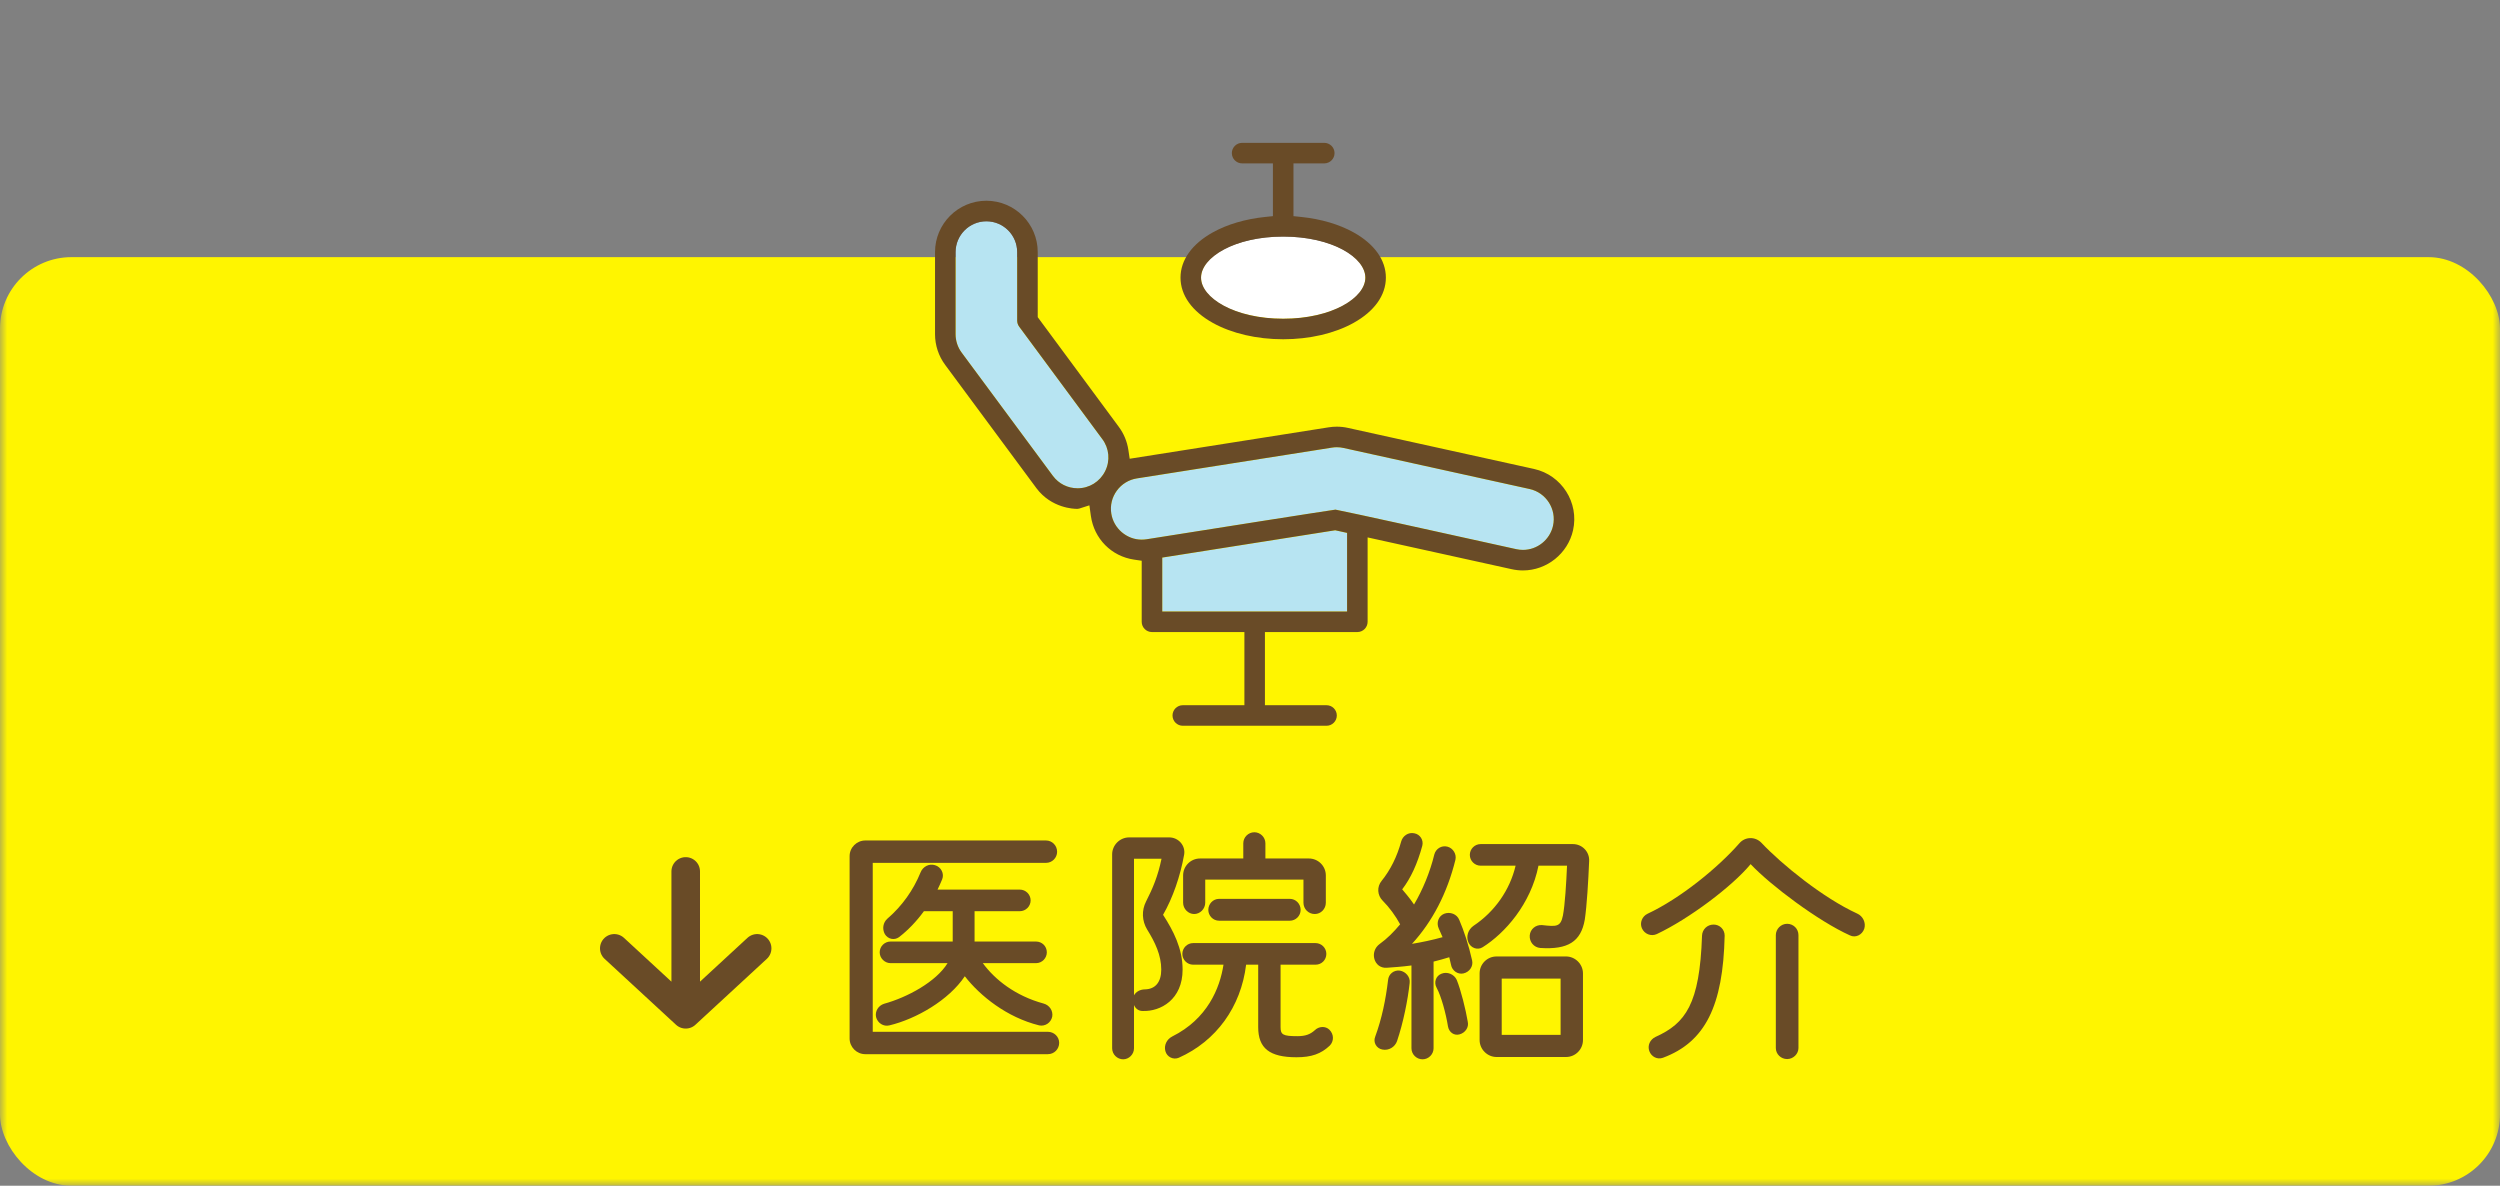 <svg width="175" height="83" viewBox="0 0 175 83" fill="none" xmlns="http://www.w3.org/2000/svg">
<rect x="0" y="0" width="175" height="83" fill="#808080" stroke="none"/>
<mask id="mask0_554_4097" style="mask-type:alpha" maskUnits="userSpaceOnUse" x="0" y="0" width="175" height="83">
<rect width="175" height="83" fill="#D9D9D9"/>
</mask>
<g mask="url(#mask0_554_4097)">
<rect y="18" width="175" height="65" rx="5" fill="#FFF500"/>
<path d="M129.492 65.476C127.296 64.486 123.948 61.984 122.544 60.49C121.248 62.056 118.224 64.324 115.974 65.386C115.578 65.566 115.11 65.386 114.93 64.972C114.768 64.594 114.948 64.144 115.326 63.964C117.63 62.884 120.258 60.742 121.77 59.014C122.166 58.564 122.868 58.546 123.3 58.996C124.704 60.49 127.602 62.848 129.996 63.946C130.41 64.126 130.626 64.594 130.5 65.008C130.356 65.44 129.888 65.674 129.492 65.476ZM125.1 74.134C124.668 74.134 124.308 73.792 124.308 73.36V65.458C124.308 65.026 124.668 64.666 125.1 64.666C125.532 64.666 125.892 65.008 125.892 65.458V73.36C125.892 73.774 125.532 74.134 125.1 74.134ZM116.406 74.044C116.01 74.188 115.596 73.972 115.452 73.576C115.308 73.18 115.506 72.766 115.884 72.586C117.99 71.632 118.98 70.3 119.142 65.494C119.16 65.062 119.502 64.72 119.952 64.72C120.384 64.72 120.726 65.062 120.726 65.494C120.618 70.426 119.358 72.946 116.406 74.044Z" fill="#694B27"/>
<path d="M102.15 64.396C102.474 65.152 102.816 66.178 103.05 67.24C103.14 67.654 102.852 68.05 102.438 68.14C102.042 68.23 101.646 67.942 101.574 67.546C101.538 67.366 101.484 67.186 101.448 67.006C101.088 67.114 100.728 67.222 100.35 67.312V73.378C100.35 73.792 100.008 74.152 99.576 74.152C99.162 74.152 98.802 73.81 98.802 73.378V67.582C98.154 67.672 97.542 67.708 97.056 67.744C96.174 67.798 95.832 66.61 96.588 66.07C97.092 65.71 97.56 65.242 98.01 64.702C97.686 64.108 97.254 63.514 96.786 63.046C96.408 62.668 96.372 62.074 96.714 61.66C97.326 60.904 97.794 59.968 98.082 58.906C98.19 58.51 98.586 58.24 99 58.33C99.414 58.402 99.666 58.816 99.558 59.212C99.216 60.472 98.748 61.48 98.154 62.254C98.298 62.434 98.658 62.83 98.982 63.316C99.594 62.272 100.098 61.066 100.404 59.806C100.512 59.41 100.908 59.158 101.322 59.266C101.718 59.374 101.97 59.788 101.88 60.184C101.304 62.524 100.26 64.522 98.838 66.07C99.504 65.962 100.278 65.8 100.98 65.602L100.71 64.99C100.53 64.594 100.692 64.126 101.088 63.964C101.502 63.802 101.988 63.982 102.15 64.396ZM103.644 59.086H110.106C110.754 59.086 111.276 59.626 111.24 60.274C111.186 61.624 111.078 63.442 110.934 64.378C110.664 65.926 109.746 66.484 107.82 66.358C107.37 66.322 107.046 65.926 107.082 65.476C107.118 65.044 107.496 64.72 107.946 64.756C108.936 64.864 109.242 64.9 109.404 64.09C109.548 63.334 109.638 61.84 109.692 60.598H107.694C107.154 63.298 105.336 65.332 103.788 66.304C103.428 66.538 102.942 66.358 102.78 65.944C102.618 65.548 102.762 65.08 103.14 64.81C104.634 63.82 105.696 62.29 106.092 60.598H103.644C103.23 60.598 102.888 60.256 102.888 59.842C102.888 59.428 103.23 59.086 103.644 59.086ZM104.76 66.952H109.62C110.268 66.952 110.808 67.492 110.808 68.14V72.802C110.808 73.45 110.286 73.99 109.62 73.99H104.76C104.112 73.99 103.572 73.45 103.572 72.802V68.14C103.572 67.492 104.094 66.952 104.76 66.952ZM97.992 67.942C98.406 68.014 98.73 68.392 98.676 68.806C98.55 69.994 98.226 71.596 97.794 72.874C97.65 73.288 97.218 73.558 96.768 73.468C96.354 73.396 96.102 72.964 96.264 72.568C96.732 71.29 97.002 69.976 97.164 68.608C97.2 68.176 97.578 67.888 97.992 67.942ZM101.97 68.59C102.258 69.292 102.6 70.66 102.744 71.524C102.834 71.92 102.564 72.298 102.168 72.406C101.79 72.514 101.43 72.262 101.358 71.848C101.214 70.948 100.89 69.742 100.566 69.148C100.35 68.77 100.512 68.302 100.908 68.158C101.304 67.996 101.79 68.194 101.97 68.59ZM105.12 72.442H109.242V68.5H105.12V72.442Z" fill="#694B27"/>
<path d="M82.818 63.19V61.282C82.818 60.634 83.34 60.094 84.006 60.094H87.03V59.032C87.03 58.6 87.39 58.258 87.804 58.258C88.218 58.258 88.578 58.6 88.578 59.032V60.094H91.62C92.268 60.094 92.808 60.616 92.808 61.282V63.19C92.808 63.622 92.466 63.982 92.034 63.982C91.584 63.982 91.242 63.622 91.242 63.19V61.57H84.366V63.19C84.366 63.622 84.006 63.982 83.592 63.982C83.178 63.982 82.818 63.622 82.818 63.19ZM82.782 67.87C82.782 69.958 81.252 70.822 79.974 70.768C79.704 70.768 79.488 70.606 79.38 70.354V73.378C79.38 73.81 79.02 74.152 78.624 74.152C78.21 74.152 77.85 73.81 77.85 73.378V59.806C77.85 59.158 78.39 58.618 79.038 58.618H81.846C82.494 58.618 82.998 59.194 82.89 59.824C82.62 61.336 82.098 62.848 81.414 64.036C82.134 65.152 82.782 66.394 82.782 67.87ZM80.298 65.062C79.938 64.468 79.902 63.73 80.226 63.1C80.694 62.182 81.054 61.336 81.306 60.112H79.38V69.67C79.524 69.418 79.812 69.256 80.154 69.256C80.874 69.238 81.288 68.752 81.288 67.87C81.288 66.862 80.856 65.962 80.298 65.062ZM85.338 62.92H90.288C90.702 62.92 91.044 63.262 91.044 63.694C91.044 64.108 90.702 64.45 90.288 64.45H85.338C84.906 64.45 84.582 64.09 84.582 63.694C84.582 63.28 84.906 62.92 85.338 62.92ZM93.06 72.082C93.384 72.406 93.384 72.892 93.078 73.198C92.466 73.774 91.8 74.008 90.756 74.008C88.866 74.008 88.074 73.378 88.074 71.902V67.528H87.228C86.868 70.48 85.14 72.874 82.512 74.044C82.134 74.206 81.684 73.99 81.576 73.576C81.468 73.18 81.666 72.748 82.062 72.55C84.51 71.326 85.392 69.184 85.644 67.528H83.52C83.106 67.528 82.764 67.186 82.764 66.772C82.764 66.358 83.106 66.016 83.52 66.016H92.088C92.502 66.016 92.844 66.358 92.844 66.772C92.844 67.186 92.52 67.528 92.088 67.528H89.64V71.902C89.64 72.424 89.802 72.532 90.81 72.532C91.386 72.532 91.71 72.406 92.034 72.118C92.322 71.83 92.79 71.812 93.06 72.082Z" fill="#694B27"/>
<path d="M61.092 72.226H73.35C73.782 72.226 74.142 72.568 74.142 73C74.142 73.432 73.8 73.792 73.35 73.792H60.57C59.958 73.792 59.472 73.288 59.472 72.694V59.932C59.472 59.32 59.976 58.834 60.57 58.834H73.224C73.638 58.834 73.998 59.176 73.998 59.626C73.998 60.04 73.656 60.4 73.224 60.4H61.092V72.226ZM61.884 70.264C63.522 69.814 65.538 68.716 66.33 67.42H62.334C61.938 67.42 61.578 67.078 61.578 66.664C61.578 66.232 61.938 65.908 62.334 65.908H66.69V63.784H64.674C64.152 64.504 63.54 65.134 62.928 65.602C62.604 65.836 62.154 65.746 61.938 65.386C61.74 65.026 61.812 64.576 62.118 64.306C63.144 63.424 63.936 62.308 64.44 61.066C64.602 60.652 65.052 60.436 65.448 60.562C65.88 60.688 66.114 61.156 65.952 61.552C65.862 61.786 65.736 62.038 65.628 62.272H71.388C71.802 62.272 72.144 62.614 72.144 63.028C72.144 63.442 71.802 63.784 71.388 63.784H68.22V65.908H72.522C72.936 65.908 73.278 66.232 73.278 66.664C73.278 67.06 72.954 67.42 72.522 67.42H68.796C69.642 68.572 71.064 69.706 73.044 70.246C73.458 70.354 73.728 70.75 73.656 71.164C73.566 71.596 73.152 71.866 72.738 71.776C70.488 71.218 68.616 69.724 67.536 68.338C66.42 70.012 64.134 71.326 62.262 71.776C61.848 71.884 61.434 71.614 61.326 71.2C61.236 70.786 61.488 70.39 61.884 70.264Z" fill="#694B27"/>
<path d="M53 66.385L48 71L43 66.385M48 70.359L48 61" stroke="#694B27" stroke-width="2" stroke-linecap="round" stroke-linejoin="round"/>
<path d="M77.141 30.711C77.117 30.679 77.026 30.555 76.674 30.079C76.053 29.238 74.626 27.306 71.344 22.868C71.252 22.743 71.204 22.596 71.204 22.441V17.648C71.204 16.46 70.236 15.492 69.047 15.492C67.859 15.492 66.891 16.46 66.891 17.648V23.399C66.891 23.863 67.045 24.322 67.322 24.692L73.711 33.322C74.121 33.87 74.749 34.182 75.435 34.182C76.253 34.182 76.991 33.724 77.36 32.986C77.728 32.252 77.65 31.387 77.158 30.731C77.153 30.725 77.148 30.718 77.141 30.711Z" fill="#B7E4F2"/>
<path d="M89.824 22.311C93 22.311 95.575 21.023 95.575 19.435C95.575 17.847 93 16.559 89.824 16.559C86.648 16.559 84.073 17.847 84.073 19.435C84.073 21.023 86.648 22.311 89.824 22.311Z" fill="white"/>
<path d="M81.357 39.032V42.808H94.295V37.303L93.464 37.12L81.357 39.032Z" fill="#B7E4F2"/>
<path d="M107.074 34.233L94.046 31.358C93.892 31.324 93.734 31.307 93.577 31.307C93.465 31.307 93.352 31.316 93.24 31.333L79.583 33.489C79.014 33.579 78.513 33.886 78.175 34.351C77.836 34.816 77.699 35.386 77.79 35.956C77.954 36.994 78.869 37.776 79.919 37.776C80.031 37.776 80.145 37.767 80.257 37.75C85.219 36.964 92.637 35.793 93.478 35.676C94.306 35.83 101.412 37.396 106.14 38.444C106.295 38.478 106.454 38.496 106.611 38.496C107.613 38.496 108.497 37.786 108.714 36.807C108.973 35.647 108.237 34.491 107.077 34.234L107.074 34.233Z" fill="#B7E4F2"/>
<path d="M89.824 23.748C87.976 23.748 86.227 23.342 84.9 22.604C83.44 21.793 82.636 20.667 82.636 19.434C82.636 18.202 83.44 17.076 84.9 16.265C85.907 15.706 87.166 15.333 88.541 15.189L89.104 15.13V11.437H86.948C86.552 11.437 86.229 11.115 86.229 10.719C86.229 10.322 86.552 10 86.948 10H92.699C93.095 10 93.418 10.322 93.418 10.719C93.418 11.115 93.095 11.437 92.699 11.437H90.543V15.13L91.106 15.189C92.481 15.333 93.741 15.706 94.747 16.265C96.207 17.076 97.011 18.202 97.011 19.434C97.011 20.667 96.207 21.793 94.747 22.604C93.419 23.342 91.671 23.748 89.824 23.748ZM89.824 16.56C86.384 16.56 84.073 18.047 84.073 19.436C84.073 20.824 86.384 22.312 89.824 22.312C93.264 22.312 95.575 20.824 95.575 19.436C95.575 18.047 93.264 16.56 89.824 16.56Z" fill="#694B27"/>
<path d="M75.395 35.62C75.389 35.62 75.38 35.62 75.367 35.62C75.19 35.62 73.606 35.58 72.555 34.18L66.168 25.55C65.705 24.934 65.452 24.17 65.452 23.398V17.647C65.452 15.665 67.064 14.052 69.046 14.052C71.029 14.052 72.641 15.665 72.641 17.647V22.202L78.308 29.868C78.664 30.343 78.896 30.901 78.984 31.485L79.078 32.112L93.016 29.911C93.2 29.882 93.389 29.867 93.576 29.867C93.839 29.867 94.102 29.895 94.356 29.953L107.384 32.827C109.319 33.257 110.544 35.181 110.114 37.116C109.751 38.747 108.275 39.931 106.605 39.931C106.345 39.931 106.082 39.902 105.825 39.845L95.733 37.619V43.526C95.733 43.922 95.41 44.244 95.014 44.244H88.545V49.365H92.858C93.254 49.365 93.577 49.688 93.577 50.084C93.577 50.48 93.254 50.803 92.858 50.803H82.794C82.398 50.803 82.076 50.48 82.076 50.084C82.076 49.688 82.398 49.365 82.794 49.365H87.108V44.244H80.638C80.242 44.244 79.919 43.922 79.919 43.526V39.252L79.382 39.173C77.799 38.94 76.584 37.711 76.361 36.113L76.257 35.373L75.545 35.601C75.508 35.613 75.473 35.619 75.435 35.619M81.357 39.03V42.807H94.296V37.301L93.464 37.118L81.357 39.03ZM93.476 35.673C94.304 35.827 101.411 37.393 106.137 38.441C106.293 38.476 106.451 38.493 106.608 38.493C107.609 38.493 108.494 37.783 108.712 36.804C108.97 35.644 108.235 34.488 107.075 34.231L94.047 31.357C93.893 31.322 93.735 31.305 93.578 31.305C93.466 31.305 93.353 31.314 93.241 31.332L79.584 33.488C79.015 33.577 78.514 33.884 78.176 34.349C77.837 34.814 77.7 35.384 77.791 35.954C77.955 36.992 78.87 37.775 79.921 37.775C80.032 37.775 80.147 37.765 80.258 37.749C85.22 36.962 92.638 35.791 93.479 35.675L93.476 35.673ZM69.046 15.49C67.858 15.49 66.89 16.457 66.89 17.646V23.396C66.89 23.86 67.044 24.32 67.321 24.69L73.709 33.32C74.12 33.867 74.748 34.179 75.434 34.179C76.252 34.179 76.99 33.721 77.359 32.983C77.726 32.249 77.649 31.384 77.156 30.728C77.152 30.723 77.147 30.715 77.14 30.708C77.116 30.676 77.024 30.552 76.673 30.076C76.052 29.235 74.624 27.304 71.343 22.866C71.251 22.741 71.202 22.593 71.202 22.439V17.646C71.202 16.457 70.235 15.49 69.046 15.49Z" fill="#694B27"/>
</g>
</svg>
